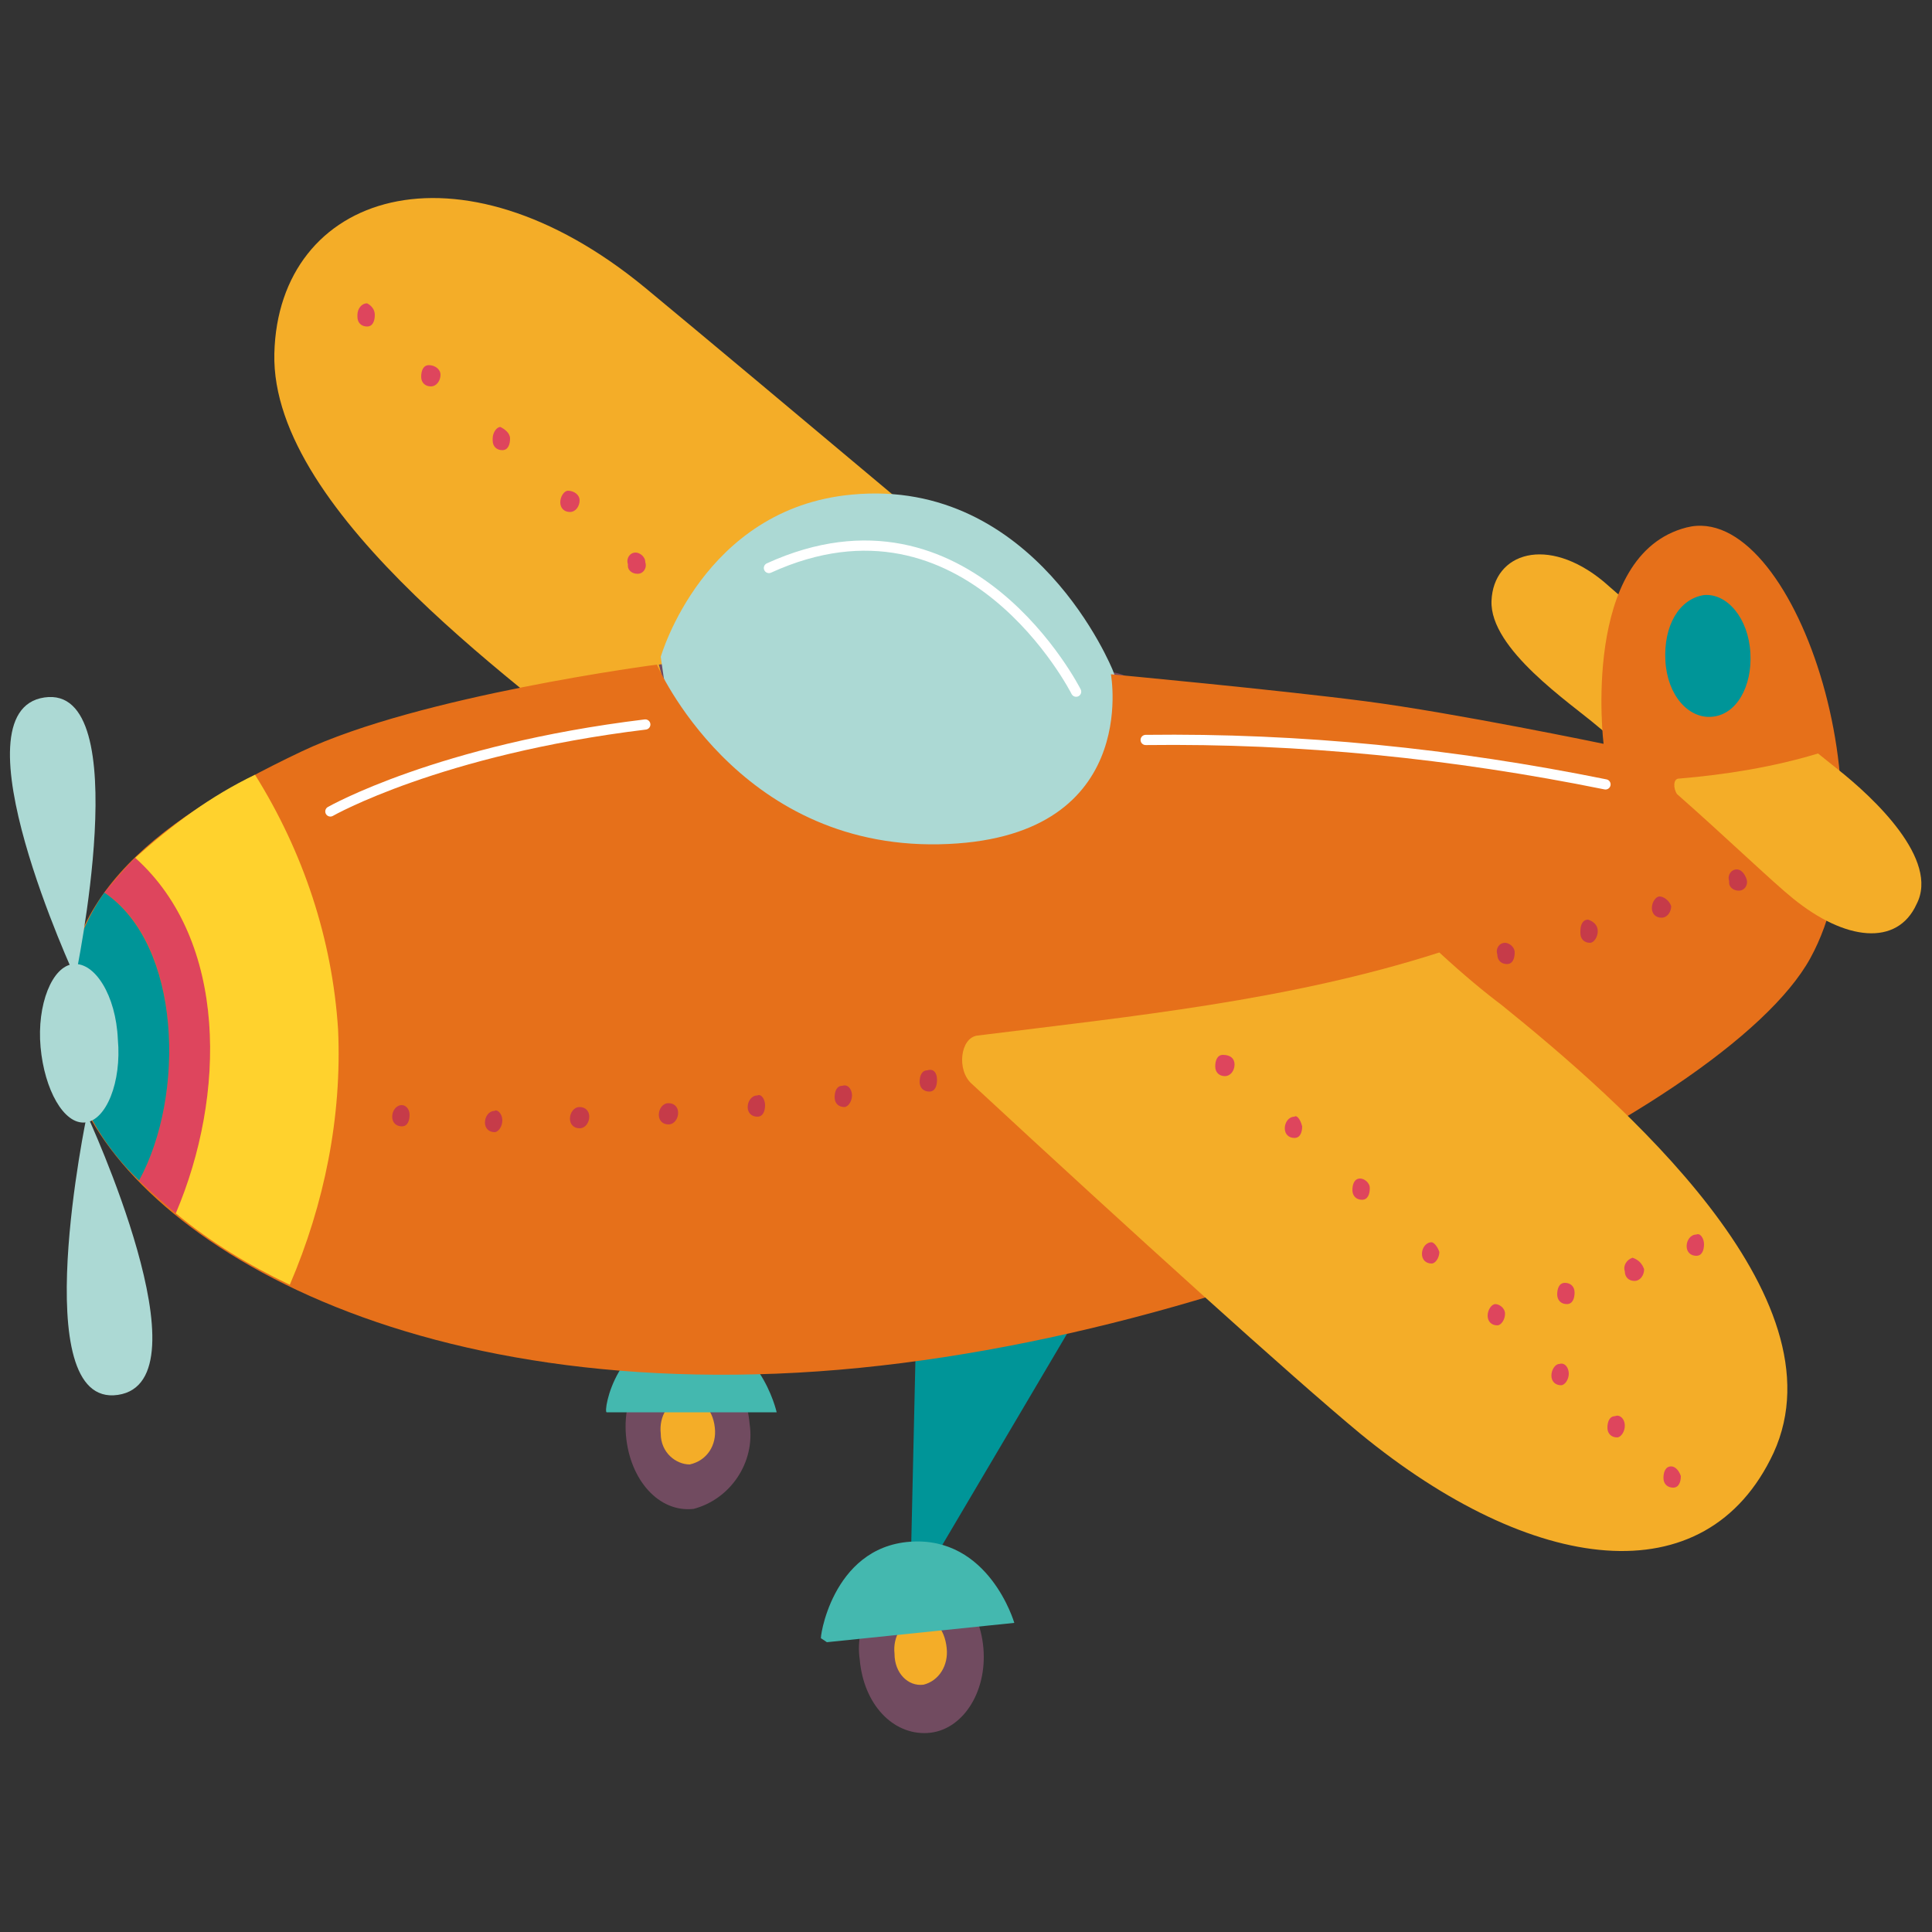 <?xml version="1.0" encoding="utf-8"?>
<!-- Generator: Adobe Illustrator 26.3.1, SVG Export Plug-In . SVG Version: 6.00 Build 0)  -->
<svg xmlns="http://www.w3.org/2000/svg" xmlns:xlink="http://www.w3.org/1999/xlink" version="1.1" id="Laag_1" x="0px" y="0px" viewBox="0 0 100 100" style="enable-background:new 0 0 100 100;" xml:space="preserve" width="400" height="400">
<rect x="0" y="0" width="100" height="100" fill="#333333" stroke="none"/>
<style type="text/css">
	.st0{fill:#F4AD28;}
	.st1{fill:#714B60;}
	.st2{fill:#ACD9D4;}
	.st3{fill:#DE455D;}
	.st4{fill:#009598;}
	.st5{fill:#44B8AF;}
	.st6{fill:#E6701A;}
	.st7{fill:#FFD22D;}
	.st8{fill:#C63B49;}
	.st9{fill:none;stroke:#FFFFFF;stroke-width:0.529;stroke-linecap:round;stroke-linejoin:round;}
</style>
<g>
	<path class="st0" d="M65.5,41.8c-11.2-9.4-26.3-22.1-32.1-26.9c-9.7-8-19-4.9-19.2,3.4C14,26.7,27.7,36,32.5,40.1   c1.6,1.3,3.8,3.3,6.5,5.8C47.7,43.7,56.6,42.4,65.5,41.8z"/>
	<path class="st1" d="M34.1,34.4c2.6-0.4,20.3,0.1,23.5,0.4c3.2,0.4,4.2,8,0.9,10.2c-3.4,2.2-19.7,1.1-21.5-0.2L34.1,34.4"/>
	<path class="st2" d="M61.3,44.6l-3.7-9.9c0,0-4-10-13.5-9.1c-7.7,0.7-9.9,8.4-9.9,8.4l1.7,11.7L61.3,44.6z"/>
	<path class="st3" d="M19.4,16.3c0,0.3-0.1,0.6-0.4,0.6s-0.5-0.2-0.5-0.5c0,0,0,0,0-0.1c0-0.3,0.2-0.6,0.5-0.6   C19.2,15.8,19.4,16,19.4,16.3L19.4,16.3z"/>
	<path class="st3" d="M22.8,19.4c0,0.3-0.2,0.6-0.5,0.6s-0.5-0.2-0.5-0.5l0,0c0-0.3,0.1-0.6,0.4-0.6C22.5,18.9,22.8,19.1,22.8,19.4   L22.8,19.4z"/>
	<path class="st3" d="M26.4,22.7c0,0.3-0.1,0.6-0.4,0.6s-0.5-0.2-0.5-0.5c0,0,0,0,0-0.1c0-0.3,0.2-0.6,0.4-0.6   C26.1,22.2,26.4,22.4,26.4,22.7L26.4,22.7z"/>
	<path class="st3" d="M30,25.9c0,0.3-0.2,0.6-0.5,0.6S29,26.3,29,26l0,0c0-0.3,0.2-0.6,0.4-0.6C29.7,25.4,30,25.6,30,25.9L30,25.9z"/>
	<path class="st3" d="M33.4,29.1c0.1,0.3-0.1,0.6-0.4,0.6l0,0c-0.3,0-0.5-0.2-0.5-0.4c0,0,0,0,0-0.1c-0.1-0.3,0.1-0.6,0.4-0.6   C33.1,28.6,33.4,28.8,33.4,29.1L33.4,29.1z"/>
	<path class="st1" d="M38.8,73.7c0.3,2-1,3.9-2.9,4.4c-1.8,0.2-3.3-1.5-3.5-3.8s1.1-4.3,2.9-4.4C37.1,69.8,38.6,71.4,38.8,73.7z"/>
	<path class="st0" d="M37,73.9c0.1,0.9-0.4,1.7-1.3,1.9c-0.7,0-1.5-0.6-1.5-1.6c-0.1-0.9,0.4-1.7,1.2-1.9   C36.2,72.2,36.9,72.9,37,73.9z"/>
	<path class="st1" d="M50.9,85.3c0.2,2.3-1.1,4.3-2.9,4.4c-1.8,0.1-3.3-1.5-3.5-3.8c-0.3-2,1-3.9,2.9-4.4   C49.1,81.3,50.7,83,50.9,85.3z"/>
	<polygon class="st4" points="47.4,69.6 47.1,82.8 55.9,67.9  "/>
	<path class="st0" d="M49,85.3c0.1,0.9-0.4,1.7-1.2,1.9c-0.8,0.1-1.5-0.6-1.5-1.6c-0.1-0.9,0.4-1.7,1.2-1.9   C48.3,83.6,48.9,84.3,49,85.3z"/>
	<path class="st5" d="M42.8,85l9.7-1c0,0-1.3-4.5-5.4-4.2s-4.7,5.2-4.6,5"/>
	<path class="st5" d="M31.4,73.1h8.8c0,0-0.9-4.1-4.6-4.2C31.9,68.9,31.2,73.1,31.4,73.1"/>
	<path class="st0" d="M92.6,38.2c-3.4-2.8-7.9-6.6-9.6-8.1c-2.9-2.4-5.7-1.5-5.8,1c-0.1,2.5,4.1,5.3,5.5,6.5c0.5,0.4,1.1,1,1.9,1.7   C87.2,38.8,89.9,38.4,92.6,38.2z"/>
	<path class="st6" d="M3.4,54.2c-0.8-7.4,4.2-11.5,12.2-15.3C21.7,36,34,34.4,34,34.4s4.1,9.5,14.6,9.3s8.9-8.8,8.9-8.8   s8.6,0.8,13.2,1.4S83,38.5,83,38.5s-1.2-9.8,4.3-11.2c5.5-1.4,10.8,14.3,6.4,22.3S63,70.2,40.2,71.1S4.3,61.9,3.4,54.2z"/>
	<path class="st0" d="M77.7,52c-0.8-0.6-1.9-1.5-3.2-2.7c-7.8,2.5-15.9,3.3-23.9,4.3c-0.9,0.1-1.1,1.8-0.3,2.5   c8.2,7.6,16.6,15.2,20.1,18.1c8.9,7.3,17.9,8.5,21.4,1C95.5,67.1,83.9,57,77.7,52z"/>
	<path class="st0" d="M95.1,39.8l-1-0.8c-2.3,0.7-4.8,1.1-7.2,1.3c-0.3,0-0.3,0.5-0.1,0.8c2.5,2.2,5,4.6,6,5.4   c2.7,2.2,5.4,2.5,6.4,0.3C100.4,44.5,97,41.3,95.1,39.8z"/>
	<path class="st3" d="M7,44.4c-0.6,0.6-1.1,1.2-1.6,1.8c4,2.6,4.2,10.5,1.8,14.9c0.6,0.6,1.2,1.1,1.9,1.7   C11.7,56.7,11.8,48.7,7,44.4z"/>
	<path class="st4" d="M5.4,46.2c-1.6,2.3-2.3,5.2-1.9,8c0.4,2.7,1.8,5.1,3.7,6.9C9.6,56.7,9.4,48.9,5.4,46.2z"/>
	<path class="st7" d="M13.2,40.1c-2.3,1.1-4.3,2.6-6.2,4.3c4.8,4.3,4.7,12.3,2.1,18.4c1.8,1.5,3.8,2.7,5.9,3.7   c1.8-4.2,2.7-8.7,2.5-13.2C17.2,48.6,15.7,44.1,13.2,40.1z"/>
	<path class="st2" d="M3.9,50.6c0,0-6.4-13.8-1.6-14.5S3.9,50.6,3.9,50.6z"/>
	<path class="st2" d="M4.5,57.7c0,0,6.4,13.8,1.6,14.5S4.5,57.7,4.5,57.7z"/>
	<path class="st2" d="M6.1,53.8C6.3,56,5.5,58,4.4,58.1s-2.1-1.7-2.3-3.9s0.6-4.2,1.7-4.3S6,51.5,6.1,53.8z"/>
	<path class="st4" d="M90.6,33.8c0.1,1.7-0.7,3.2-2,3.3c-1.2,0.1-2.3-1.1-2.4-2.9s0.7-3.2,2-3.4C89.4,30.7,90.5,32,90.6,33.8z"/>
	<path class="st8" d="M21.2,57.7c0,0.3-0.1,0.6-0.4,0.6s-0.5-0.2-0.5-0.5l0,0c0-0.3,0.2-0.6,0.5-0.6C21,57.2,21.2,57.4,21.2,57.7   L21.2,57.7z"/>
	<path class="st8" d="M26,58c0,0.3-0.2,0.6-0.4,0.6c-0.3,0-0.5-0.2-0.5-0.5l0,0c0-0.3,0.2-0.6,0.5-0.6C25.7,57.4,26,57.6,26,58   C26,57.9,26,58,26,58z"/>
	<path class="st8" d="M35.1,57.6c0,0.3-0.2,0.6-0.5,0.6s-0.5-0.2-0.5-0.5l0,0c0-0.3,0.2-0.6,0.5-0.6C34.9,57.1,35.1,57.3,35.1,57.6   L35.1,57.6z"/>
	<path class="st8" d="M30.5,57.8c0,0.3-0.2,0.6-0.5,0.6s-0.5-0.2-0.5-0.5l0,0c0-0.3,0.2-0.6,0.5-0.6S30.5,57.5,30.5,57.8L30.5,57.8z   "/>
	<path class="st8" d="M39.6,57.2c0,0.3-0.1,0.6-0.4,0.6c-0.3,0-0.5-0.2-0.5-0.5l0,0c0-0.3,0.2-0.6,0.5-0.6   C39.4,56.6,39.6,56.9,39.6,57.2L39.6,57.2z"/>
	<path class="st8" d="M44.1,56.7c0,0.3-0.2,0.6-0.4,0.6c-0.3,0-0.5-0.2-0.5-0.5l0,0c0-0.3,0.1-0.6,0.4-0.6   C43.9,56.1,44.1,56.4,44.1,56.7L44.1,56.7z"/>
	<path class="st8" d="M48.5,55.9c0,0.3-0.1,0.6-0.4,0.6c-0.3,0-0.5-0.2-0.5-0.5l0,0c0-0.3,0.1-0.6,0.4-0.6   C48.3,55.3,48.5,55.5,48.5,55.9C48.5,55.8,48.5,55.8,48.5,55.9z"/>
	<path class="st8" d="M78.4,49.3c0,0.3-0.1,0.6-0.4,0.6s-0.5-0.2-0.5-0.5l0,0c-0.1-0.3,0.1-0.6,0.4-0.6l0,0   C78.1,48.8,78.4,49,78.4,49.3L78.4,49.3z"/>
	<path class="st8" d="M86.5,46.9c0,0.3-0.2,0.6-0.5,0.6s-0.5-0.2-0.5-0.5l0,0c0-0.3,0.2-0.6,0.4-0.6C86.1,46.4,86.4,46.6,86.5,46.9   L86.5,46.9z"/>
	<path class="st8" d="M82.7,48.2c0,0.3-0.2,0.6-0.4,0.6c-0.3,0-0.5-0.2-0.5-0.5c0,0,0,0,0-0.1c0-0.3,0.1-0.6,0.4-0.6   C82.5,47.7,82.7,47.9,82.7,48.2L82.7,48.2z"/>
	<path class="st8" d="M90.4,45.5c0.1,0.3-0.1,0.6-0.4,0.6l0,0c-0.3,0-0.5-0.2-0.5-0.4c0,0,0,0,0-0.1c-0.1-0.3,0.1-0.6,0.4-0.6   C90.1,45,90.3,45.2,90.4,45.5L90.4,45.5z"/>
	<path class="st3" d="M63.9,55.1c0,0.3-0.2,0.6-0.5,0.6s-0.5-0.2-0.5-0.5l0,0c0-0.3,0.1-0.6,0.4-0.6C63.7,54.6,63.9,54.8,63.9,55.1   L63.9,55.1z"/>
	<path class="st3" d="M67.4,58.3c0,0.3-0.1,0.6-0.4,0.6s-0.5-0.2-0.5-0.5l0,0c0-0.3,0.2-0.6,0.5-0.6C67.1,57.7,67.3,57.9,67.4,58.3z   "/>
	<path class="st3" d="M70.9,61.5c0,0.3-0.1,0.6-0.4,0.6S70,61.9,70,61.6l0,0c0-0.3,0.1-0.6,0.4-0.6C70.6,61,70.9,61.2,70.9,61.5   L70.9,61.5z"/>
	<path class="st3" d="M74.5,64.8c0,0.3-0.2,0.6-0.4,0.6c-0.3,0-0.5-0.2-0.5-0.5l0,0c0-0.3,0.2-0.6,0.5-0.6   C74.2,64.3,74.4,64.5,74.5,64.8L74.5,64.8z"/>
	<path class="st3" d="M77.9,68c0,0.3-0.2,0.6-0.4,0.6c-0.3,0-0.5-0.2-0.5-0.5l0,0c0-0.3,0.2-0.6,0.4-0.6   C77.6,67.5,77.9,67.7,77.9,68L77.9,68z"/>
	<path class="st3" d="M81.5,66.9c0,0.3-0.1,0.6-0.4,0.6s-0.5-0.2-0.5-0.5l0,0c0-0.3,0.1-0.6,0.4-0.6S81.5,66.6,81.5,66.9L81.5,66.9z   "/>
	<path class="st3" d="M85.1,65.7c0,0.3-0.2,0.6-0.5,0.6s-0.5-0.2-0.5-0.5l0,0c-0.1-0.3,0.1-0.6,0.4-0.7C84.8,65.2,85,65.4,85.1,65.7   L85.1,65.7z"/>
	<path class="st3" d="M88.2,64.4c0,0.3-0.1,0.6-0.4,0.6s-0.5-0.2-0.5-0.5l0,0c0-0.3,0.2-0.6,0.5-0.6C88,63.8,88.2,64.1,88.2,64.4   L88.2,64.4z"/>
	<path class="st3" d="M81.2,71.1c0,0.3-0.2,0.6-0.4,0.6c-0.3,0-0.5-0.2-0.5-0.5l0,0c0-0.3,0.2-0.6,0.4-0.6   C81,70.5,81.2,70.8,81.2,71.1L81.2,71.1z"/>
	<path class="st3" d="M84.1,73.8c0,0.3-0.2,0.6-0.4,0.6c-0.3,0-0.5-0.2-0.5-0.5l0,0c0-0.3,0.1-0.6,0.4-0.6   C83.8,73.2,84.1,73.4,84.1,73.8C84.1,73.7,84.1,73.8,84.1,73.8z"/>
	<path class="st3" d="M87,76.4c0,0.3-0.1,0.6-0.4,0.6s-0.5-0.2-0.5-0.5l0,0c0-0.3,0.1-0.6,0.4-0.6C86.7,75.9,86.9,76.1,87,76.4   L87,76.4z"/>
	<path class="st9" d="M17.1,42c0,0,5.6-3.2,16.3-4.5"/>
	<path class="st9" d="M59.3,38.3c8-0.1,15.9,0.7,23.8,2.3"/>
	<path class="st9" d="M55.7,35.8c0,0-5.6-11.1-15.9-6.4"/>
</g>
</svg>
<!-- fixed -->